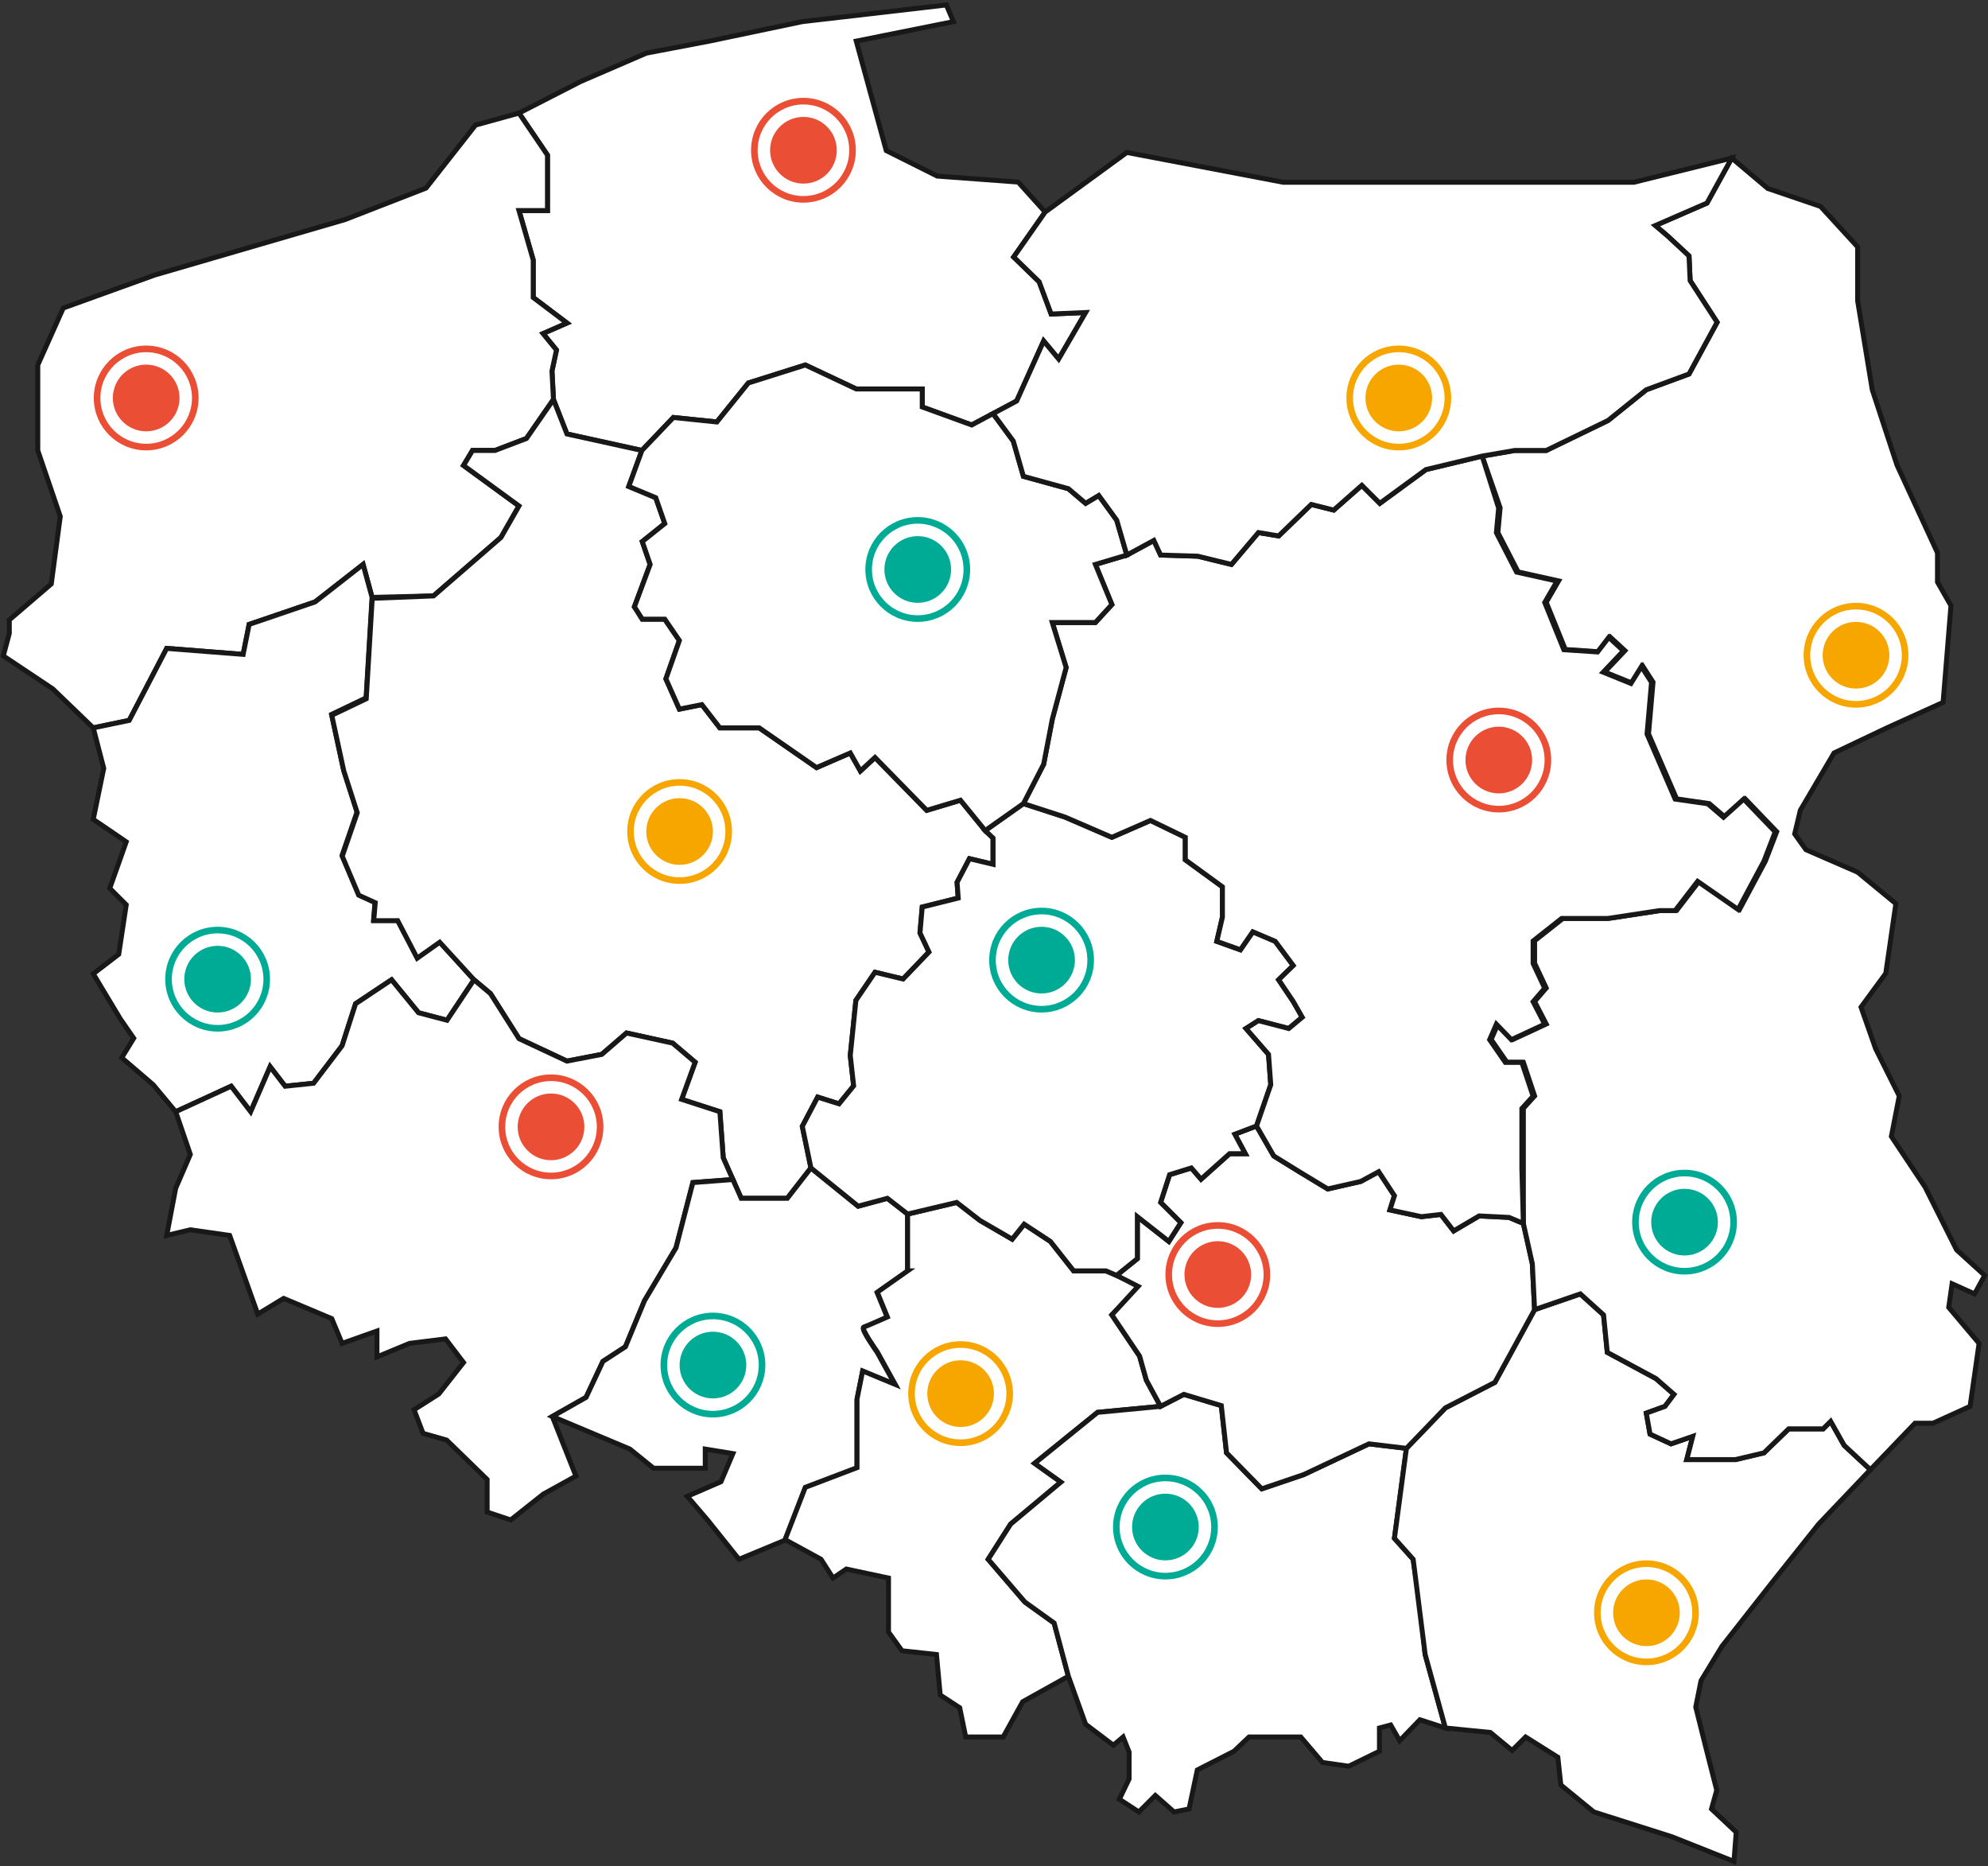 <svg width="602" height="565" viewBox="0 0 602 565" fill="none" xmlns="http://www.w3.org/2000/svg">
<rect x="0" y="0" width="602" height="565" fill="#333333" stroke="none"/>
<path d="M157.156 34.238L165.781 46.949V63.745H157.156L161.469 78.725V90.073L171.683 97.79L164.42 100.968L168.505 105.961L167.143 112.316L167.597 120.942L171.683 131.382L194.38 136.375L203.913 126.388L217.077 127.751L226.61 115.948L243.86 110.5L259.293 117.764H279.267V123.211L294.248 128.659L307.866 121.395L316.037 103.238L320.576 108.685L328.747 94.612L318.306 95.067L314.675 85.307L306.957 77.817L316.491 64.198L308.32 55.119L283.807 53.304L268.373 45.587L259.293 12.449L288.727 6.548L286.563 1.5L242.952 6.548L214.807 12.449L195.741 16.081L175.768 24.705L157.156 34.238Z" fill="white" stroke="#181818" stroke-width="1.5" stroke-miterlimit="10"/>
<path d="M157.156 34.238L143.992 37.87L129.012 56.935L104.499 66.469L46.848 83.264L19.158 93.251L11.441 110.501V136.375L18.25 156.349L15.526 176.776L2.816 187.671V191.757L1 198.566L15.98 208.552L28.237 220.355L39.131 218.086L50.48 196.296L73.631 198.112L75.447 189.033L95.42 182.224L109.947 170.875L112.67 180.862L131.282 180.408L151.709 162.704L157.156 153.171L140.361 140.915L143.084 136.375H149.894L159.427 132.744L167.598 120.942L167.143 112.317L168.505 105.962L164.42 100.968L171.683 97.79L161.469 90.074V78.725L157.156 63.745H165.782V46.949L157.156 34.238Z" fill="white" stroke="#181818" stroke-width="1.5" stroke-miterlimit="10"/>
<path d="M28.236 220.355L31.414 232.611L28.236 248.046L38.223 254.854L33.23 268.927L38.223 273.92L35.953 288.9L28.236 294.802L36.407 308.42L40.493 314.321L36.861 320.223L46.394 328.394L53.203 336.565L69.999 328.847L75.9 336.565L81.802 322.946L86.341 328.847L94.966 327.939L103.591 316.591L107.676 303.88L118.571 296.618L126.742 306.604L135.367 308.874L143.538 296.618L133.097 284.985L126.288 289.808L120.387 278.46H113.124L113.578 273.012L108.584 270.743L103.591 258.94L108.131 245.776L104.045 233.065L100.413 216.269L110.854 211.276L112.67 180.862L109.946 170.875L95.42 182.224L75.447 189.033L73.631 198.112L50.48 196.296L39.131 218.085L28.236 220.355Z" fill="white" stroke="#181818" stroke-width="1.5" stroke-miterlimit="10"/>
<path d="M133.146 285.261L126.338 290.084L120.436 278.735H113.173L113.627 273.288L108.634 271.019L103.64 259.216L108.18 246.052L104.094 233.342L100.463 216.546L110.903 211.552L112.719 181.138L131.283 180.408L151.71 162.704L157.157 153.171L140.361 140.915L143.085 136.375H149.894L159.427 132.744L167.598 120.941L171.684 131.382L194.381 136.375L190.409 147.27L198.58 150.675L201.304 158.505L194.494 163.953L196.878 170.875L192.111 183.699L194.494 187.444H201.304L205.729 193.913L201.644 205.513L205.729 214.681L212.538 213.319L217.986 220.355H229.902L247.265 232.385L257.479 227.959L260.543 233.406L264.969 229.32L280.63 245.322L290.844 242.258L298.334 251.45L300.717 253.72V261.664L293.567 259.962L289.823 267.111L290.163 271.878L279.269 274.601L278.587 282.432L281.311 288.22L273.481 296.39L264.969 294.348L259.181 302.859L257.479 319.542L258.5 328.734L254.074 334.182L247.606 332.139L242.953 340.991L245.563 353.588L238.414 362.78H224.455L219.007 350.523L217.986 336.565L206.41 332.82L210.496 321.585L203.686 315.797L189.728 312.733L182.238 319.202L171.684 321.244L157.157 314.435L148.533 300.816L143.539 296.618L133.146 285.261Z" fill="white" stroke="#181818" stroke-width="1.5" stroke-miterlimit="10"/>
<path d="M53.204 336.565L57.63 349.502L53.204 359.716L50.48 374.016L57.63 372.313L69.546 374.016L78.057 397.848L85.888 393.081L100.463 399.21L103.592 406.699L114.146 402.954V410.785L124.019 406.699L134.914 405.338L140.361 412.487L132.871 422.02L125.381 426.786L128.105 433.936L135.254 435.979L147.511 447.895V457.768L154.66 460.151L164.534 452.32L174.407 446.873L167.257 428.829L177.471 423.042L182.578 412.147L189.387 407.721L195.175 393.762L204.708 377.761L209.815 358.014L221.927 357.094L219.007 350.524L217.986 336.565L206.41 332.82L210.496 321.585L203.686 315.797L189.728 312.733L182.238 319.202L171.683 321.244L157.157 314.435L148.532 300.817L143.539 296.618L135.368 308.875L126.743 306.605L118.572 296.618L107.677 303.881L103.592 316.591L94.967 327.94L86.342 328.848L81.802 322.947L75.901 336.565L70 328.848L53.204 336.565Z" fill="white" stroke="#181818" stroke-width="1.5" stroke-miterlimit="10"/>
<path d="M167.257 428.828L190.749 438.702L197.898 444.49H213.56V438.702L221.927 440.064L218.326 448.575L208.113 453.001L214.241 460.151L223.774 472.067L237.733 466.279L243.861 450.448L259.522 444.49V423.722L261.224 415.211L271.097 419.296L265.65 409.422C265.65 409.422 260.543 402.273 261.565 401.933C262.586 401.592 268.715 398.868 268.715 398.868L265.651 391.379L274.843 384.91V367.547L268.715 362.78L259.863 365.163L245.564 353.588L238.414 362.78H224.456L221.928 357.094L209.816 358.014L204.709 377.761L195.176 393.762L189.388 407.721L182.579 412.147L177.472 423.042L167.257 428.828Z" fill="white" stroke="#181818" stroke-width="1.5" stroke-miterlimit="10"/>
<path d="M274.842 384.739L265.65 391.208L268.713 398.698C268.713 398.698 262.585 401.421 261.564 401.761C260.542 402.102 265.649 409.252 265.649 409.252L271.096 419.125L261.223 415.04L259.521 423.551V444.319L243.86 450.277L237.731 466.108L248.626 472.067L252.258 477.741L256.286 475.017L269.053 477.741V494.083L273.138 499.757L283.58 500.892L284.714 513.149L290.616 517.008L292.431 525.859H303.78L309.682 515.192L323.527 507.475L319.214 491.359L310.362 485.004L299.241 472.067L306.05 461.4L321.257 448.689L313.313 443.015L332.379 427.58L351.444 425.765L347.132 417.821L345.089 410.558L336.69 398.074C336.69 398.074 344.634 390.13 344.634 389.449C344.634 388.768 334.875 384.739 334.875 384.739H325.115L318.079 375.831L310.135 370.611L306.504 375.15L296.744 369.476L289.708 364.028L274.841 367.546V384.739H274.842Z" fill="white" stroke="#181818" stroke-width="1.5" stroke-miterlimit="10"/>
<path d="M323.526 507.475L328.746 522.001L337.144 528.357L340.095 525.86L341.911 530.399V538.57L338.96 544.698L344.861 548.557L349.855 543.563L355.529 548.557L360.068 547.649L362.565 535.846L373.687 530.173L378.226 525.86H393.887L400.469 533.577L408.413 534.711L417.719 530.173V523.136L421.124 522.228L423.848 526.995L429.976 520.639L437.693 523.136L431.564 500.893L430.203 487.048L427.933 472.067L422.259 465.712L425.89 438.476L414.542 437.114L394.795 446.42L382.085 450.732L371.417 439.837L369.828 425.538L358.479 422.134L351.443 425.765L332.378 427.581L313.312 443.015L321.256 448.689L306.049 461.4L299.24 472.067L310.361 485.005L319.213 491.36L323.526 507.475Z" fill="white" stroke="#181818" stroke-width="1.5" stroke-miterlimit="10"/>
<path d="M425.89 438.475L437.693 426.218L452.673 418.501L464.703 396.485L478.548 391.719L485.584 398.074L486.719 409.422L501.472 417.366L506.919 422.133L504.196 425.764L498.522 427.807L499.656 434.162L506.011 437.113L512.594 434.844L510.778 441.88H525.531L534.156 439.837L541.646 432.574H552.087L554.356 430.304L558.442 437.567L566.386 444.944L550.725 461.399L536.426 479.33L521.446 498.395L515.091 508.836L513.502 516.78L516.679 529.491L519.857 541.974L518.268 547.648L525.758 554.685L525.077 563.536L506.239 556.047L482.633 548.556L472.647 540.385L471.739 531.987L461.979 525.859L457.894 529.945L451.311 524.497L437.693 523.135L431.565 500.892L427.933 472.067L422.259 465.711L425.89 438.475Z" fill="white" stroke="#181818" stroke-width="1.5" stroke-miterlimit="10"/>
<path d="M338.12 386.118L344.409 381.051V368.34L353.941 375.831L357.573 370.156L351.445 364.028L354.168 355.63L360.751 353.587L363.701 356.992L372.326 349.275H377.093L373.915 343.374L380.497 340.877L385.718 349.956L393.435 354.722L402.059 359.943L412.046 357.673L417.494 354.722L422.26 361.985L420.898 366.298L430.431 368.34L436.332 367.659L440.191 372.653L447.908 368.113L456.987 368.567L461.299 370.383L464.023 382.64L464.704 396.485L452.674 418.501L437.694 426.218L425.891 438.475L414.543 437.113L394.796 446.419L382.086 450.731L371.419 439.836L369.83 425.537L358.481 422.133L351.445 425.764L347.132 417.82L345.09 410.557L336.691 398.074L344.635 389.449L338.12 386.118Z" fill="white" stroke="#181818" stroke-width="1.5" stroke-miterlimit="10"/>
<path d="M298.333 251.45L309.909 243.279L322.506 247.365L336.691 253.493L348.381 248.386L358.935 253.493V260.302L370.17 268.473V277.665L368.467 284.985L375.617 287.539L379.363 282.092L386.171 284.985L391.619 292.305L387.193 296.618L391.619 303.2L394.343 307.967L390.257 311.371L381.064 308.988L377.319 311.371L384.129 319.202L384.81 328.394L380.497 340.877L373.915 343.374L377.093 349.275H372.326L363.701 356.992L360.751 353.588L354.169 355.631L351.445 364.028L357.573 370.157L353.941 375.831L344.409 368.341V381.051L338.12 386.118L334.876 384.739H325.116L318.08 375.831L310.136 370.611L306.505 375.15L296.745 369.476L289.708 364.028L274.842 367.546L268.714 362.78L259.862 365.164L245.563 353.588L242.952 340.991L247.605 332.139L254.074 334.182L258.5 328.734L257.478 319.542L259.181 302.859L264.969 294.348L273.48 296.391L281.31 288.22L278.587 282.432L279.268 274.602L290.162 271.878L289.822 267.111L293.567 259.962L300.717 261.664V253.72L298.333 251.45Z" fill="white" stroke="#181818" stroke-width="1.5" stroke-miterlimit="10"/>
<path d="M461.299 370.383V353.588V335.543L464.704 331.798L461.299 321.585H456.306L451.54 314.698L453.582 310.009L458.122 314.698L468.222 310.009L464.704 303.2L468.222 299.115L464.704 291.624V284.815L473.329 278.006H487.288L502.949 275.623H507.715L514.524 266.771L526.781 275.283L534.611 260.643L538.016 251.791L528.483 241.861L522.355 247.365L517.588 243.279L507.715 241.861L499.204 222.171L500.566 206.51L497.501 201.744L494.324 206.85L485.925 203.446L492.054 196.977L487.628 192.891L484.223 197.317L474.01 196.637L468.222 182.337L471.967 175.868L459.71 173.145L453.582 161.229L454.263 153.739L448.815 138.078L458.689 136.375H468.222L486.947 127.297L498.523 117.991L511.46 113.224L519.971 97.563L511.801 84.966L511.46 77.476L504.991 71.462L501.246 68.284L516.907 61.475L524.398 47.856L535.292 57.049L551.294 62.496L562.529 74.753V84.285V91.094L566.955 117.991L574.445 140.801L586.701 167.357V176.209L590.786 183.359L588.403 212.638L571.381 220.355L555.379 227.959L545.166 245.322L543.463 252.471L546.868 257.238L562.529 264.047L574.104 273.58L571.04 294.689L563.55 304.902L567.976 317.499L575.126 331.798L572.743 344.055L582.956 359.375L592.489 378.384L601 386.118L597.936 391.719L591.127 388.655L590.106 395.804L599.298 406.699L596.575 425.765L585.34 430.871H579.892L566.387 444.944L558.443 437.567L554.358 430.304L552.088 432.574H541.647L534.157 439.837L525.532 441.88H510.779L512.595 434.844L506.013 437.113L499.658 434.163L498.523 427.808L504.197 425.765L506.92 422.133L501.473 417.367L486.72 409.423L485.585 398.074L478.549 391.719L464.704 396.485L464.023 382.64L461.299 370.383Z" fill="white" stroke="#181818" stroke-width="1.5" stroke-miterlimit="10"/>
<path d="M460.846 353.645V335.6L464.251 331.856L460.846 321.641H455.853L451.087 314.756L453.129 310.066L457.669 314.756L467.769 310.066L464.251 303.257L467.769 299.171L464.251 291.681V284.872L472.876 278.063H486.834L502.496 275.68H507.262L514.071 266.828L526.328 275.339L534.158 260.7L537.563 251.848L528.03 241.918L521.902 247.422L517.136 243.337L507.262 241.918L498.751 222.228L500.112 206.567L497.048 201.8L493.871 206.907L485.473 203.503L491.601 197.034L487.175 192.948L483.771 197.374L473.557 196.694L467.769 182.394L471.514 175.926L459.258 173.202L453.129 161.286L453.81 153.796L448.816 138.078L431.794 142.164L417.835 152.377L412.388 146.93L403.876 154.42L397.067 152.718L387.194 162.25L381.065 161.229L372.895 170.876L362.681 168.379L351.446 168.039L349.403 163.612L341.232 168.039L331.7 170.876L336.692 183.019L331.7 188.466H318.648L322.847 202.084L318.648 217.745L316.038 231.363L309.91 243.279L322.507 247.365L336.692 253.493L348.382 248.387L358.936 253.493V260.302L370.171 268.473V277.666L368.468 284.986L375.618 287.539L379.364 282.092L386.172 284.986L391.62 292.305L387.194 296.618L391.62 303.2L394.344 307.967L390.258 311.371L381.065 308.988L377.32 311.371L384.13 319.202L384.811 328.394L380.498 340.878L385.719 349.956L393.436 354.723L402.06 359.943L412.047 357.674L417.495 354.723L422.261 361.986L420.899 366.298L430.432 368.341L436.333 367.66L440.192 372.654L447.909 368.114L456.988 368.568L461.3 370.383L460.846 353.645Z" fill="white" stroke="#181818" stroke-width="1.5" stroke-miterlimit="10"/>
<path d="M300.717 125.208L306.845 133.538L309.909 144.205L323.528 147.95L328.748 152.376L332.719 149.994L338.167 157.483L341.231 168.038L331.699 170.875L336.692 183.018L331.699 188.465H318.647L322.847 202.084L318.647 217.744L316.037 231.362L309.909 243.279L298.333 251.45L290.844 242.257L280.63 245.322L264.969 229.32L260.543 233.405L257.479 227.958L247.265 232.384L229.902 220.355H217.986L212.538 213.319L205.729 214.68L201.643 205.513L205.729 193.912L201.303 187.444H194.494L192.111 183.699L196.877 170.875L194.494 163.952L201.303 158.505L198.579 150.674L190.408 147.27L194.38 136.375L203.913 126.388L217.078 127.75L226.611 115.947L243.86 110.5L259.294 117.763H279.268V123.211L294.248 128.658L300.717 125.208Z" fill="white" stroke="#181818" stroke-width="1.5" stroke-miterlimit="10"/>
<path d="M316.491 64.199L341.231 46.154L388.555 55.177H442.347H494.777L524.398 47.857L516.907 61.475L501.246 68.284L504.991 71.462L511.46 77.477L511.801 84.967L519.971 97.564L511.46 113.225L498.523 117.991L486.947 127.297L468.222 136.376H458.689L448.815 138.078L431.793 142.164L417.834 152.377L412.387 146.93L403.875 154.42L397.066 152.718L387.193 162.25L381.064 161.229L372.894 170.876L362.68 168.379L351.445 168.039L349.402 163.612L341.231 168.039L338.167 157.484L332.719 149.994L328.747 152.377L323.527 147.951L309.909 144.206L306.845 133.539L300.717 125.209L307.866 121.396L316.037 103.238L320.577 108.685L328.747 94.613L318.307 95.067L314.675 85.307L306.958 77.817L316.491 64.199Z" fill="white" stroke="#181818" stroke-width="1.5" stroke-miterlimit="10"/>
<circle cx="277.91" cy="172.405" r="10.096" fill="#00AB96"/>
<circle cx="277.911" cy="172.406" r="14.865" stroke="#00AB96" stroke-width="2"/>
<circle cx="243.296" cy="45.488" r="10.096" fill="#EA4E34"/>
<circle cx="243.296" cy="45.489" r="14.865" stroke="#EA4E34" stroke-width="2"/>
<circle cx="44.267" cy="120.484" r="10.096" fill="#EA4E34"/>
<circle cx="44.267" cy="120.485" r="14.865" stroke="#EA4E34" stroke-width="2"/>
<circle cx="453.862" cy="230.095" r="10.096" fill="#EA4E34"/>
<circle cx="453.863" cy="230.095" r="14.865" stroke="#EA4E34" stroke-width="2"/>
<circle cx="315.407" cy="290.669" r="10.096" fill="#00AB96"/>
<circle cx="315.408" cy="290.669" r="14.865" stroke="#00AB96" stroke-width="2"/>
<circle cx="423.576" cy="120.484" r="10.096" fill="#F7A600"/>
<circle cx="423.577" cy="120.485" r="14.865" stroke="#F7A600" stroke-width="2"/>
<circle cx="562.03" cy="198.365" r="10.096" fill="#F7A600"/>
<circle cx="562.031" cy="198.366" r="14.865" stroke="#F7A600" stroke-width="2"/>
<circle cx="510.11" cy="369.992" r="10.096" fill="#00AB96"/>
<circle cx="510.111" cy="369.993" r="14.865" stroke="#00AB96" stroke-width="2"/>
<circle cx="498.572" cy="488.256" r="10.096" fill="#F7A600"/>
<circle cx="498.573" cy="488.256" r="14.865" stroke="#F7A600" stroke-width="2"/>
<circle cx="352.906" cy="462.295" r="10.096" fill="#00AB96"/>
<circle cx="352.907" cy="462.295" r="14.865" stroke="#00AB96" stroke-width="2"/>
<circle cx="368.77" cy="385.856" r="10.096" fill="#EA4E34"/>
<circle cx="368.771" cy="385.857" r="14.865" stroke="#EA4E34" stroke-width="2"/>
<circle cx="290.89" cy="421.912" r="10.096" fill="#F7A600"/>
<circle cx="290.89" cy="421.912" r="14.865" stroke="#F7A600" stroke-width="2"/>
<circle cx="215.893" cy="413.259" r="10.096" fill="#00AB96"/>
<circle cx="215.893" cy="413.259" r="14.865" stroke="#00AB96" stroke-width="2"/>
<circle cx="166.857" cy="341.147" r="10.096" fill="#EA4E34"/>
<circle cx="166.858" cy="341.148" r="14.865" stroke="#EA4E34" stroke-width="2"/>
<circle cx="65.9" cy="296.437" r="10.096" fill="#00AB96"/>
<circle cx="65.901" cy="296.438" r="14.865" stroke="#00AB96" stroke-width="2"/>
<circle cx="205.798" cy="251.728" r="10.096" fill="#F7A600"/>
<circle cx="205.798" cy="251.729" r="14.865" stroke="#F7A600" stroke-width="2"/>
</svg>
